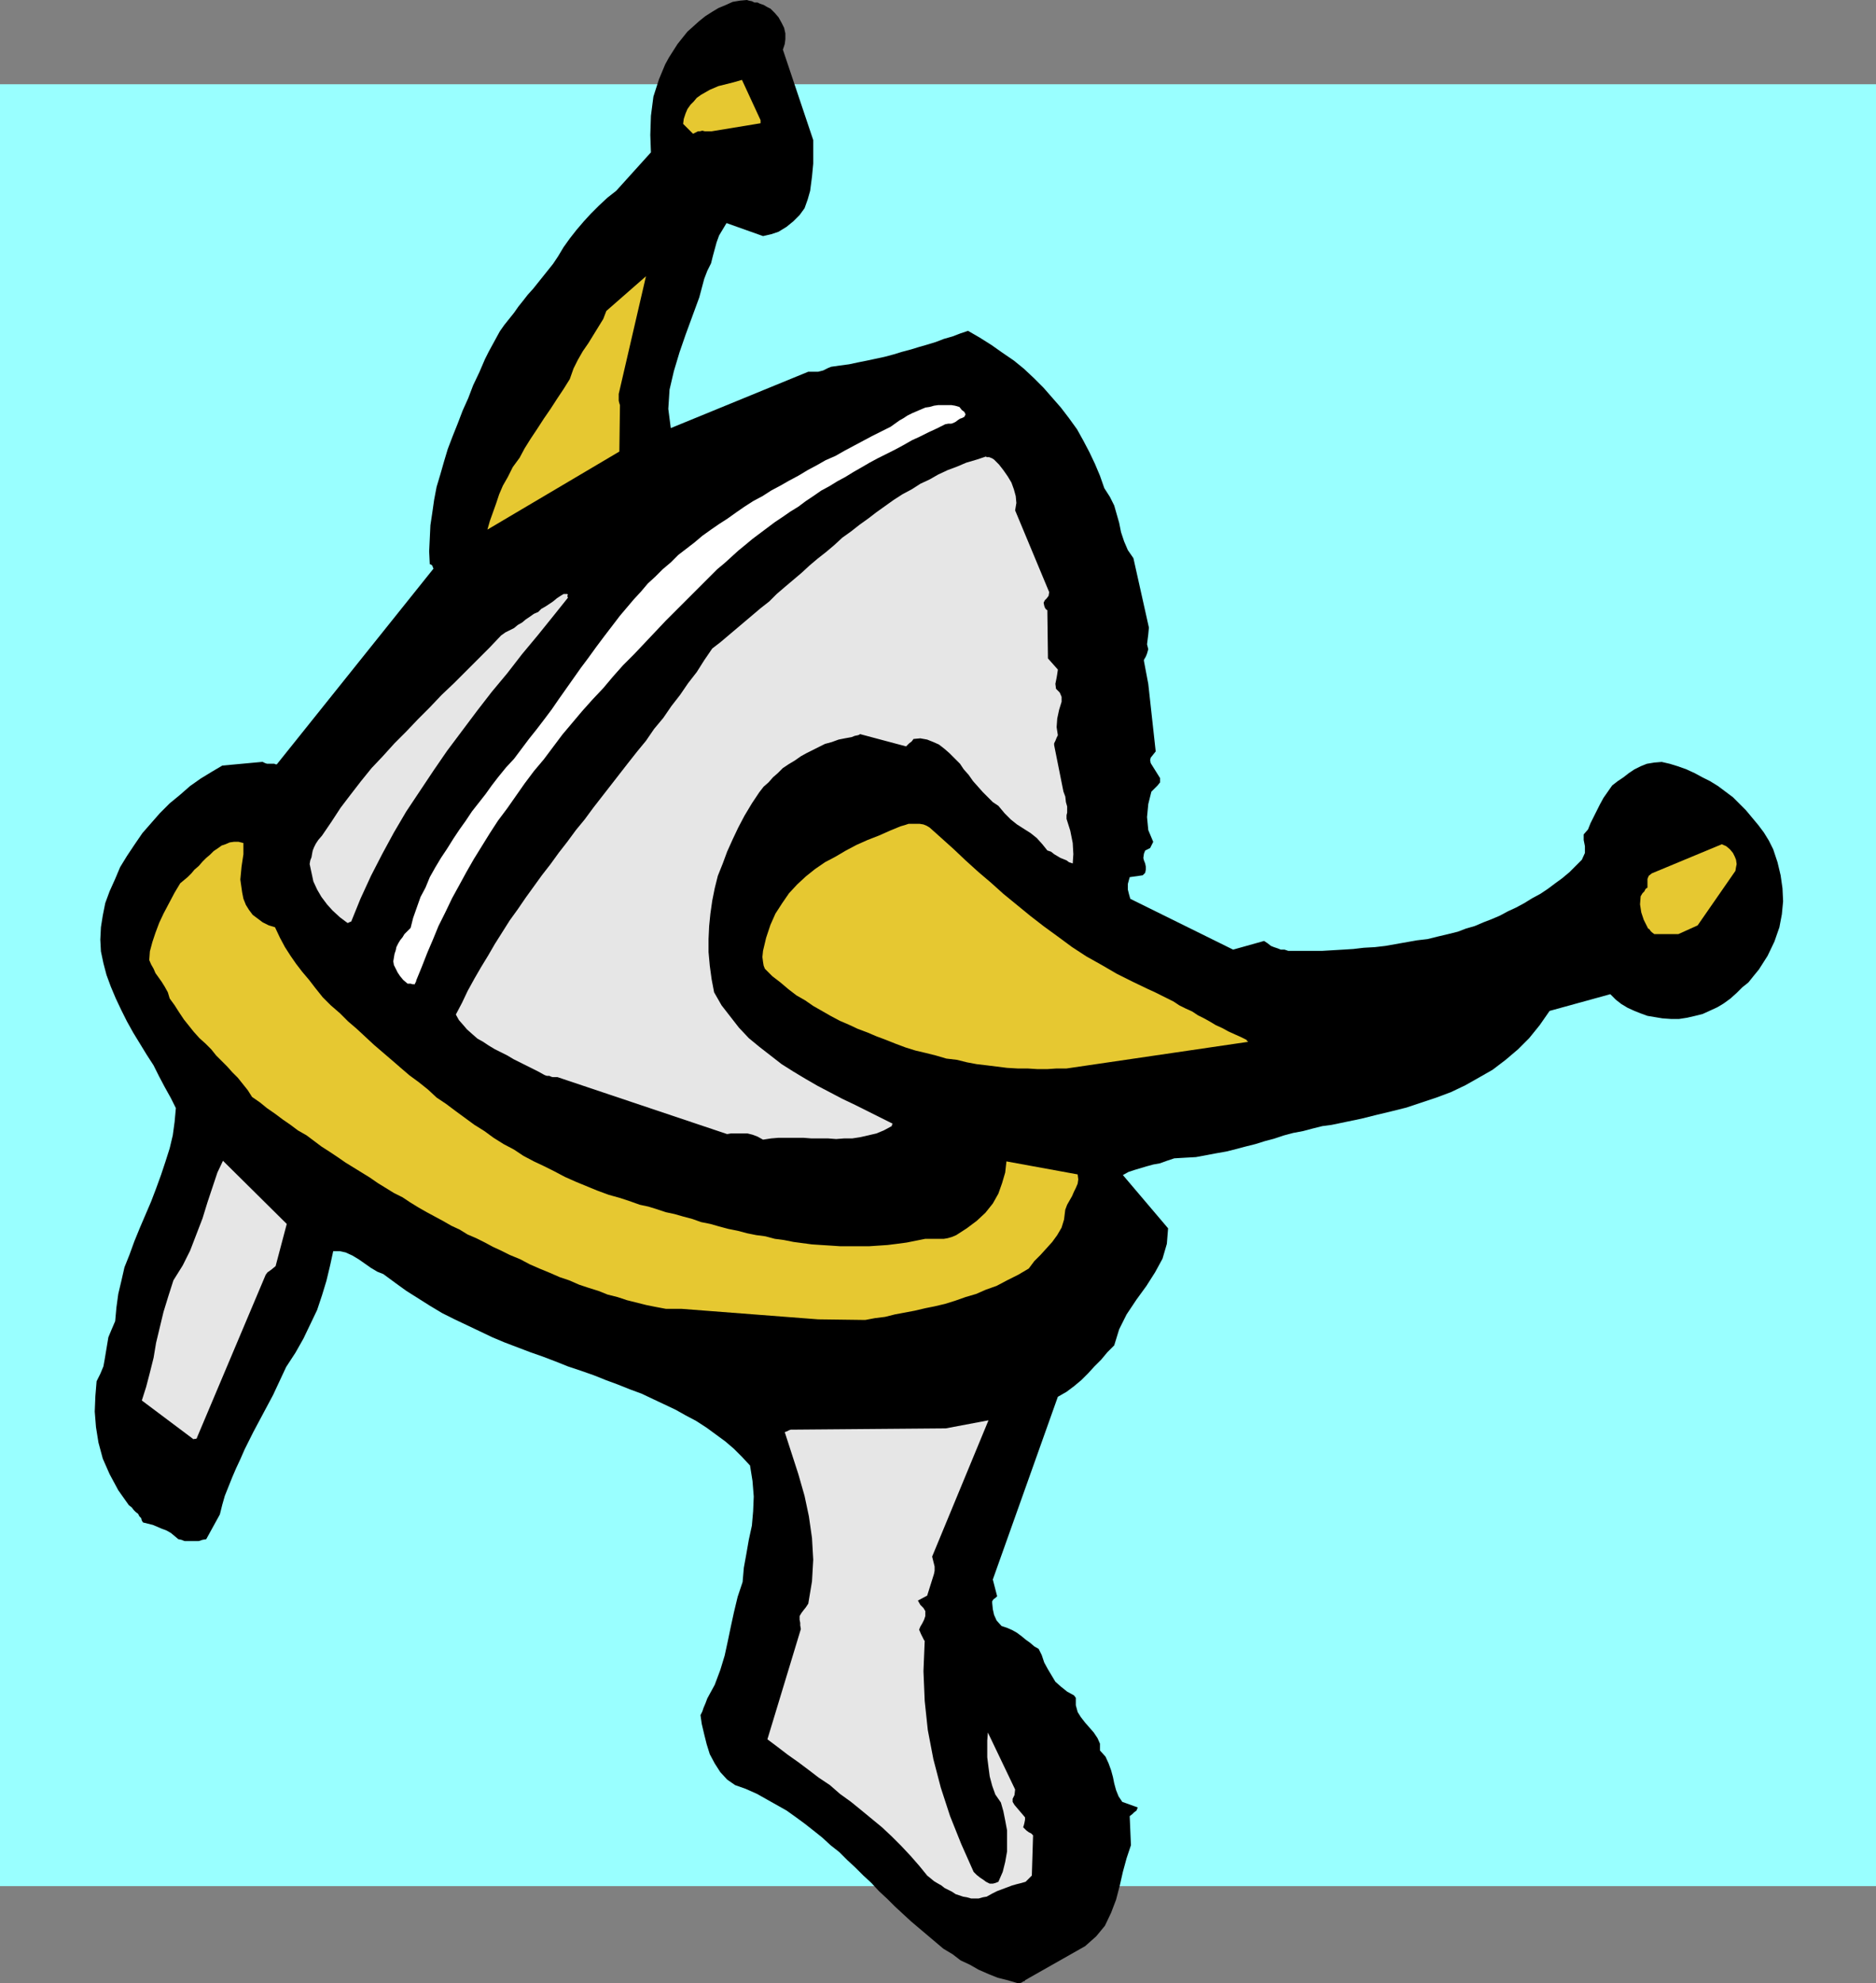 <?xml version="1.0" encoding="UTF-8" standalone="no"?>
<svg
   version="1.0"
   width="129.51mm"
   height="136.891mm"
   id="svg12"
   sodipodi:docname="Helmet - Viking 1.wmf"
   xmlns:inkscape="http://www.inkscape.org/namespaces/inkscape"
   xmlns:sodipodi="http://sodipodi.sourceforge.net/DTD/sodipodi-0.dtd"
   xmlns="http://www.w3.org/2000/svg"
   xmlns:svg="http://www.w3.org/2000/svg">
  <rect width="100%" height="100%" fill="#808080" stroke="none"/>
  <sodipodi:namedview
     id="namedview12"
     pagecolor="#ffffff"
     bordercolor="#000000"
     borderopacity="0.25"
     inkscape:showpageshadow="2"
     inkscape:pageopacity="0.0"
     inkscape:pagecheckerboard="0"
     inkscape:deskcolor="#d1d1d1"
     inkscape:document-units="mm" />
  <defs
     id="defs1">
    <pattern
       id="WMFhbasepattern"
       patternUnits="userSpaceOnUse"
       width="6"
       height="6"
       x="0"
       y="0" />
  </defs>
  <path
     style="fill:#99ffff;fill-opacity:1;fill-rule:evenodd;stroke:none"
     d="M 489.486,492.015 H 0 V 21.975 h 489.486 z"
     id="path1" />
  <path
     style="fill:#000000;fill-opacity:1;fill-rule:evenodd;stroke:none"
     d="m 283.123,507.688 2.909,-2.585 2.262,-2.747 1.616,-3.393 1.293,-3.393 0.97,-3.716 0.808,-3.555 0.97,-3.555 1.131,-3.393 -0.323,-7.594 0.646,-0.485 0.485,-0.485 0.646,-0.485 0.323,-0.808 -4.04,-1.454 -0.97,-1.454 -0.646,-1.616 -0.485,-1.777 -0.323,-1.616 -0.485,-1.777 -0.646,-1.777 -0.808,-1.777 -1.454,-1.616 v -1.777 l -0.646,-1.454 -0.97,-1.454 -1.131,-1.293 -1.131,-1.293 -1.131,-1.454 -0.808,-1.293 -0.485,-1.777 v -0.485 -0.646 -0.808 l -0.485,-0.646 -1.778,-0.969 -1.616,-1.293 -1.454,-1.293 -0.97,-1.616 -0.97,-1.616 -0.97,-1.777 -0.646,-1.939 -0.808,-1.616 -1.131,-0.646 -1.131,-0.969 -1.131,-0.808 -0.97,-0.808 -1.293,-0.969 -1.131,-0.646 -1.454,-0.646 -1.454,-0.485 -1.293,-1.454 -0.646,-1.454 -0.323,-1.454 -0.162,-1.616 v -0.485 l 0.323,-0.485 0.646,-0.485 0.323,-0.323 -1.131,-4.363 16.968,-47.666 2.262,-1.293 1.939,-1.454 1.939,-1.616 1.778,-1.777 1.616,-1.777 1.778,-1.777 1.616,-1.939 1.778,-1.777 1.293,-4.201 1.939,-3.878 2.586,-3.878 2.586,-3.555 2.262,-3.555 1.939,-3.555 1.131,-3.878 0.323,-4.04 -11.797,-13.896 1.454,-0.808 1.454,-0.485 1.616,-0.485 1.616,-0.485 1.778,-0.485 1.778,-0.323 1.778,-0.646 1.939,-0.646 2.747,-0.162 2.909,-0.162 2.586,-0.485 2.586,-0.485 2.747,-0.485 2.586,-0.646 2.424,-0.646 2.586,-0.646 2.586,-0.808 2.424,-0.646 2.424,-0.808 2.424,-0.646 2.586,-0.485 2.424,-0.646 2.586,-0.646 2.424,-0.323 3.878,-0.808 3.878,-0.808 3.878,-0.969 4.04,-0.969 3.878,-0.969 3.878,-1.293 3.878,-1.293 3.878,-1.454 3.717,-1.777 3.717,-2.101 3.394,-1.939 3.394,-2.585 3.232,-2.747 2.909,-2.908 2.747,-3.393 2.586,-3.716 15.837,-4.363 1.454,1.454 1.454,1.131 1.616,0.969 1.778,0.808 1.616,0.646 1.778,0.646 1.939,0.323 1.939,0.323 2.262,0.162 h 2.101 l 2.101,-0.323 2.101,-0.485 1.939,-0.485 1.778,-0.808 2.101,-0.969 1.616,-0.969 1.778,-1.293 1.616,-1.454 1.454,-1.454 1.616,-1.293 1.293,-1.616 1.454,-1.777 1.131,-1.777 1.131,-1.777 1.778,-3.716 1.293,-3.716 0.646,-3.393 0.323,-3.393 -0.162,-3.393 -0.485,-3.393 -0.808,-3.393 -1.131,-3.393 -1.131,-2.262 -1.293,-2.101 -1.454,-1.939 -1.616,-1.939 -1.616,-1.939 -1.778,-1.777 -1.616,-1.616 -1.939,-1.454 -1.939,-1.454 -2.101,-1.293 -1.939,-0.969 -2.101,-1.131 -2.101,-0.969 -2.262,-0.808 -2.101,-0.646 -2.101,-0.485 -1.939,0.162 -1.939,0.323 -1.616,0.646 -1.616,0.808 -1.454,0.969 -1.454,1.131 -1.454,0.969 -1.454,1.131 -1.131,1.616 -1.131,1.616 -0.97,1.777 -0.808,1.616 -0.808,1.616 -0.808,1.616 -0.646,1.616 -1.131,1.293 v 1.454 l 0.323,1.616 v 1.777 l -0.808,1.777 -1.616,1.616 -1.616,1.616 -1.939,1.616 -1.778,1.293 -1.939,1.454 -1.939,1.293 -2.101,1.131 -2.101,1.293 -2.101,1.131 -2.101,0.969 -2.101,1.131 -2.262,0.969 -2.101,0.808 -2.262,0.969 -2.262,0.646 -2.101,0.808 -2.586,0.646 -2.747,0.646 -2.586,0.646 -2.747,0.323 -2.747,0.485 -2.747,0.485 -2.747,0.485 -2.747,0.323 -2.909,0.162 -2.747,0.323 -2.586,0.162 -2.747,0.162 -2.747,0.162 h -2.747 -2.586 -2.586 -0.97 l -0.97,-0.323 h -0.97 l -0.808,-0.323 -0.97,-0.323 -0.808,-0.323 -0.808,-0.646 -0.97,-0.646 -8.08,2.262 -26.826,-13.25 -0.323,-1.131 -0.323,-1.293 v -1.454 l 0.485,-1.777 3.394,-0.485 0.646,-0.646 0.162,-0.808 v -0.808 l -0.162,-0.808 -0.323,-0.808 -0.162,-0.646 0.162,-1.131 0.323,-0.808 0.646,-0.323 0.646,-0.323 0.323,-0.646 0.485,-0.969 -1.293,-3.07 -0.323,-3.393 0.323,-3.393 0.808,-3.232 0.97,-0.969 0.646,-0.646 0.646,-0.808 v -1.131 l -2.424,-3.878 -0.162,-0.808 0.162,-0.646 0.646,-0.808 0.646,-0.808 -1.939,-17.612 -1.131,-5.979 v -0.323 l 0.485,-0.808 0.323,-0.808 0.323,-1.131 -0.323,-1.293 0.162,-1.293 0.162,-1.293 0.162,-1.777 -4.04,-18.097 -1.454,-2.101 -0.97,-2.262 -0.808,-2.424 -0.485,-2.424 -0.646,-2.262 -0.646,-2.262 -1.131,-2.262 -1.454,-2.262 -1.131,-3.232 -1.293,-3.07 -1.454,-3.07 -1.616,-3.07 -1.616,-2.908 -2.101,-2.908 -2.101,-2.747 -2.262,-2.585 -2.262,-2.585 -2.586,-2.585 -2.586,-2.424 -2.586,-2.101 -3.07,-2.101 -2.747,-1.939 -3.07,-1.939 -3.07,-1.777 -1.939,0.646 -2.101,0.808 -2.262,0.646 -2.101,0.808 -2.101,0.646 -2.262,0.646 -2.101,0.646 -2.424,0.646 -2.101,0.646 -2.424,0.646 -2.262,0.485 -2.262,0.485 -2.424,0.485 -2.262,0.485 -2.424,0.323 -2.262,0.323 -0.808,0.323 -0.646,0.323 -0.646,0.323 -0.646,0.162 -0.646,0.162 h -0.808 -0.808 -0.97 l -35.875,14.704 -0.646,-5.009 0.323,-5.009 1.131,-4.847 1.454,-4.847 1.616,-4.686 1.778,-4.847 1.778,-4.847 1.293,-4.847 0.808,-2.101 0.97,-1.939 0.485,-1.939 0.485,-1.777 0.485,-1.777 0.646,-1.777 0.97,-1.616 0.97,-1.616 9.534,3.393 2.101,-0.485 1.939,-0.646 2.101,-1.293 1.778,-1.454 1.616,-1.616 1.293,-1.777 0.808,-2.262 0.646,-2.262 0.485,-3.716 0.323,-3.393 v -2.908 -3.232 l -7.918,-23.591 0.485,-1.454 0.162,-1.293 V 8.725 l -0.323,-1.454 -0.646,-1.293 -0.808,-1.454 -0.97,-1.131 -1.131,-1.131 -0.97,-0.485 -0.808,-0.485 -0.97,-0.323 -0.646,-0.323 h -0.808 l -0.646,-0.323 -0.808,-0.162 L 194.889,0 l -1.778,0.162 -1.939,0.323 -1.778,0.808 -1.939,0.808 -1.616,0.969 -1.778,1.131 -1.616,1.293 -1.616,1.454 -1.454,1.293 -1.293,1.616 -1.293,1.616 -1.131,1.777 -1.131,1.777 -0.97,1.777 -0.808,1.939 -0.808,1.939 -1.454,4.524 -0.646,5.009 -0.162,5.009 0.162,4.524 -9.05,10.018 -2.262,1.777 -2.262,2.101 -2.101,2.101 -1.778,1.939 -1.939,2.262 -1.778,2.262 -1.616,2.262 -1.454,2.424 -1.293,1.939 -1.293,1.616 -1.293,1.616 -1.293,1.616 -1.293,1.616 -1.454,1.616 -1.131,1.454 -1.293,1.616 -1.131,1.616 -1.293,1.616 -1.293,1.616 -1.131,1.616 -0.97,1.777 -0.97,1.777 -0.97,1.777 -0.97,1.939 -1.454,3.393 -1.616,3.393 -1.293,3.393 -1.454,3.232 -1.293,3.393 -1.293,3.232 -1.293,3.393 -0.97,3.232 -0.97,3.393 -0.97,3.232 -0.646,3.393 -0.485,3.393 -0.485,3.232 -0.162,3.393 -0.162,3.393 0.162,3.393 h 0.162 l 0.485,0.323 0.162,0.485 0.162,0.323 -40.885,51.06 h -0.323 l -0.323,-0.162 h -0.323 -0.485 -0.485 -0.646 l -0.485,-0.162 -0.646,-0.323 -10.504,0.969 -2.747,1.616 -2.909,1.777 -2.747,1.939 -2.586,2.262 -2.747,2.262 -2.586,2.585 -2.262,2.585 -2.262,2.585 -2.101,3.07 -1.939,2.908 -1.778,2.908 -1.293,3.07 -1.454,3.232 -1.131,3.07 -0.646,3.232 -0.485,3.07 -0.162,3.232 0.162,3.07 0.646,3.07 0.808,3.07 1.131,3.07 1.293,3.07 1.454,3.07 1.454,2.908 1.616,2.908 1.778,2.908 1.778,2.908 1.778,2.747 1.454,2.908 1.454,2.747 1.616,2.908 1.293,2.585 -0.323,3.555 -0.485,3.555 -0.808,3.393 -1.131,3.555 -1.131,3.393 -1.293,3.555 -1.293,3.393 -1.454,3.393 -1.454,3.393 -1.454,3.555 -1.293,3.555 -1.293,3.232 -0.808,3.555 -0.808,3.393 -0.485,3.555 -0.323,3.555 -0.97,2.262 -0.808,1.939 -0.323,1.939 -0.323,1.939 -0.323,1.939 -0.323,1.777 -0.808,1.939 -0.97,1.939 -0.323,3.878 -0.162,4.04 0.323,4.04 0.646,4.04 1.131,4.201 1.778,4.04 2.262,4.201 2.747,3.878 0.808,0.646 0.485,0.646 0.485,0.485 0.646,0.485 0.323,0.646 0.485,0.485 0.162,0.646 0.323,0.485 1.293,0.323 1.293,0.323 1.131,0.485 1.131,0.485 1.293,0.485 1.131,0.646 0.97,0.808 0.97,0.808 0.808,0.162 0.808,0.323 h 0.808 0.97 0.97 0.97 l 0.97,-0.323 0.97,-0.162 3.555,-6.463 0.646,-2.585 0.646,-2.262 0.97,-2.424 0.97,-2.424 0.97,-2.262 1.131,-2.424 1.131,-2.585 1.131,-2.262 1.131,-2.262 1.293,-2.424 1.293,-2.424 1.293,-2.424 1.293,-2.424 1.131,-2.424 1.131,-2.424 1.131,-2.424 2.424,-3.716 2.101,-3.716 1.778,-3.716 1.778,-3.716 1.293,-3.878 1.131,-3.716 0.97,-4.04 0.808,-3.716 H 88.718 l 1.454,0.323 1.778,0.808 1.616,0.969 1.616,1.131 1.616,1.131 1.616,0.969 1.616,0.646 3.07,2.262 2.909,2.101 3.07,1.939 3.07,1.939 3.232,1.939 3.232,1.616 3.07,1.454 3.394,1.616 3.394,1.616 3.07,1.293 3.394,1.293 3.394,1.293 3.232,1.131 3.394,1.293 3.232,1.293 3.394,1.131 3.232,1.131 3.232,1.293 3.07,1.131 3.232,1.293 3.07,1.131 3.07,1.454 2.747,1.293 3.07,1.454 2.586,1.454 2.747,1.454 2.747,1.777 2.424,1.777 2.424,1.777 2.262,1.939 2.101,2.101 2.101,2.262 0.646,4.04 0.323,4.04 -0.162,3.878 -0.323,3.716 -0.808,3.716 -0.646,3.716 -0.646,3.555 -0.323,3.716 -1.293,3.878 -0.97,4.04 -0.808,3.716 -0.808,3.878 -0.808,3.716 -1.131,3.716 -1.454,3.878 -1.939,3.555 -0.485,1.293 -0.485,1.131 -0.323,0.969 -0.485,0.969 0.323,2.262 0.646,2.747 0.646,2.585 0.808,2.585 1.293,2.424 1.454,2.262 1.778,1.939 2.101,1.454 2.747,0.969 2.909,1.293 2.586,1.454 2.586,1.454 2.586,1.454 2.262,1.616 2.424,1.777 2.262,1.777 2.424,1.939 2.101,1.939 2.262,1.777 2.101,2.101 2.101,1.939 2.101,2.101 2.101,1.939 1.939,2.101 2.262,2.101 1.939,1.939 2.101,1.939 2.101,1.939 2.101,1.777 2.101,1.777 2.101,1.777 2.101,1.777 2.424,1.454 2.101,1.616 2.424,1.131 2.262,1.293 2.586,1.131 2.424,0.969 2.586,0.646 2.747,0.808 0.808,-0.162 0.485,-0.323 0.485,-0.162 v -0.162 l 15.675,-8.887 z"
     id="path2" />
  <path
     style="fill:#e6e6e6;fill-opacity:1;fill-rule:evenodd;stroke:none"
     d="m 267.609,490.884 0.162,-0.162 0.485,-0.485 0.485,-0.485 0.485,-0.485 0.323,-10.503 -0.485,-0.485 -0.646,-0.323 -0.646,-0.485 -0.808,-0.808 0.162,-0.485 0.162,-0.646 0.162,-0.808 v -0.646 l -2.747,-3.232 -0.485,-0.808 v -0.808 l 0.485,-0.969 0.162,-1.454 -7.11,-14.865 -0.162,2.101 v 1.939 2.424 l 0.323,2.585 0.323,2.424 0.646,2.424 0.808,2.262 1.454,2.101 0.646,2.262 0.485,2.424 0.485,2.585 v 2.747 2.747 l -0.485,2.747 -0.646,2.585 -1.131,2.585 -0.808,0.323 -0.646,0.162 h -0.808 l -0.97,-0.485 -0.646,-0.485 -0.97,-0.646 -0.808,-0.646 -0.808,-0.808 -3.232,-7.271 -2.909,-7.271 -2.424,-7.433 -1.939,-7.433 -1.454,-7.594 -0.808,-7.594 -0.323,-7.756 0.323,-7.917 -0.162,-0.162 -0.323,-0.646 -0.485,-0.969 -0.485,-1.131 0.323,-0.808 0.485,-0.808 0.485,-0.969 0.323,-0.969 v -1.293 l -0.485,-0.808 -0.808,-0.808 -0.646,-1.131 2.424,-1.293 1.778,-5.655 0.162,-0.808 v -1.131 l -0.323,-1.293 -0.323,-1.293 14.706,-35.548 -11.15,2.101 -38.784,0.323 h -0.485 -0.323 -0.323 -0.485 l -0.485,0.162 -0.323,0.162 -0.323,0.162 -0.485,0.162 1.778,5.494 1.778,5.494 1.616,5.655 1.131,5.332 0.808,5.655 0.323,5.655 -0.323,5.655 -0.97,5.817 -0.646,0.969 -0.646,0.808 -0.485,0.646 -0.485,0.808 v 0.969 l 0.162,0.808 v 0.646 l 0.162,0.969 -8.726,28.761 2.586,1.939 2.747,2.101 2.747,1.939 2.586,1.939 2.747,2.101 2.909,1.939 2.586,2.262 2.909,2.101 2.586,2.101 2.747,2.262 2.747,2.262 2.586,2.424 2.424,2.424 2.424,2.585 2.262,2.585 2.101,2.585 0.808,0.646 0.97,0.808 0.808,0.485 1.131,0.646 0.808,0.646 0.97,0.485 0.97,0.485 0.97,0.646 0.97,0.323 0.97,0.323 0.97,0.162 1.131,0.323 h 0.808 1.131 l 1.131,-0.323 0.97,-0.162 1.454,-0.808 1.293,-0.646 1.293,-0.485 1.293,-0.485 1.293,-0.485 1.131,-0.323 1.293,-0.323 z"
     id="path3" />
  <path
     style="fill:#e6c831;fill-opacity:1;fill-rule:evenodd;stroke:none"
     d="m 442.945,241.402 9.858,-14.219 0.162,-0.969 0.162,-0.808 -0.162,-1.131 -0.323,-0.808 -0.485,-0.969 -0.808,-0.969 -0.97,-0.808 -1.131,-0.485 -18.261,7.594 -0.808,0.646 -0.323,0.808 v 0.969 1.293 l -0.485,0.323 -0.323,0.646 -0.485,0.485 -0.485,0.808 -0.162,2.101 0.323,2.101 0.646,1.939 1.131,2.262 0.323,0.162 0.323,0.485 0.323,0.323 0.646,0.485 h 6.302 z"
     id="path4" />
  <path
     style="fill:#e6c831;fill-opacity:1;fill-rule:evenodd;stroke:none"
     d="m 268.417,330.918 1.454,-1.939 1.616,-1.616 1.616,-1.777 1.454,-1.616 1.293,-1.777 1.131,-1.939 0.646,-2.101 0.323,-2.585 0.485,-1.293 0.646,-1.131 0.646,-1.131 0.485,-1.131 0.485,-0.969 0.485,-1.131 0.162,-1.131 -0.162,-1.293 -18.584,-3.393 -0.323,2.908 -0.808,2.747 -0.97,2.747 -1.454,2.585 -1.939,2.424 -2.262,2.101 -2.586,1.939 -2.747,1.777 -1.131,0.485 -1.131,0.323 -0.97,0.162 h -0.97 -0.97 -0.97 -0.97 -0.97 l -2.424,0.485 -2.424,0.485 -2.424,0.323 -2.586,0.323 -2.424,0.162 -2.424,0.162 h -2.424 -2.586 -2.424 l -2.424,-0.162 -2.586,-0.162 -2.424,-0.162 -2.424,-0.323 -2.424,-0.323 -2.424,-0.485 -2.424,-0.323 -2.424,-0.646 -2.424,-0.323 -2.424,-0.485 -2.424,-0.646 -2.424,-0.485 -2.424,-0.646 -2.262,-0.646 -2.424,-0.485 -2.262,-0.808 -2.424,-0.646 -2.262,-0.646 -2.262,-0.485 -2.424,-0.808 -2.101,-0.646 -2.262,-0.485 -2.262,-0.808 -2.909,-0.969 -2.909,-0.808 -3.07,-1.131 -2.747,-1.131 -2.747,-1.131 -2.909,-1.293 -2.747,-1.454 -2.586,-1.293 -2.747,-1.293 -2.747,-1.454 -2.424,-1.616 -2.747,-1.454 -2.586,-1.616 -2.424,-1.777 -2.586,-1.616 -2.424,-1.777 -2.424,-1.777 -2.586,-1.939 -2.424,-1.616 -2.262,-2.101 -2.424,-1.939 -2.424,-1.777 -2.262,-1.939 -2.424,-2.101 -2.262,-1.939 -2.262,-1.939 -2.262,-2.101 -2.262,-2.101 -2.262,-1.939 -2.101,-2.101 -2.424,-2.101 -2.101,-2.101 -1.939,-2.424 -1.616,-2.101 -1.778,-2.101 -1.616,-2.101 -1.454,-2.101 -1.454,-2.262 -1.293,-2.424 -1.293,-2.747 -1.616,-0.485 -1.616,-0.808 -1.293,-0.969 -1.293,-0.969 -0.97,-1.293 -0.808,-1.293 -0.646,-1.616 -0.323,-1.616 -0.485,-3.393 0.323,-3.393 0.485,-3.232 V 219.912 l -1.293,-0.323 h -1.131 l -1.131,0.162 -1.131,0.485 -0.97,0.323 -1.131,0.808 -0.97,0.646 -0.97,0.969 -0.97,0.808 -0.97,0.969 -0.97,1.131 -1.131,0.969 -0.808,0.969 -0.97,0.969 -0.97,0.808 -0.97,0.808 -1.454,2.424 -1.454,2.747 -1.454,2.747 -1.131,2.424 -0.97,2.585 -0.808,2.424 -0.646,2.424 -0.162,2.262 0.485,1.131 0.646,1.131 0.485,1.131 0.808,1.131 0.808,1.131 0.808,1.293 0.808,1.454 0.485,1.616 1.293,1.777 1.131,1.777 1.293,1.939 1.293,1.616 1.293,1.616 1.454,1.616 1.616,1.454 1.454,1.454 1.293,1.616 1.454,1.454 1.454,1.454 1.293,1.454 1.454,1.454 1.293,1.616 1.293,1.616 1.131,1.777 2.101,1.454 1.778,1.454 2.101,1.454 1.939,1.454 2.101,1.454 1.939,1.454 2.262,1.293 1.939,1.454 1.939,1.454 2.262,1.454 1.939,1.293 2.101,1.454 2.101,1.293 2.101,1.293 2.101,1.293 2.101,1.454 2.101,1.293 2.101,1.293 2.262,1.131 1.939,1.293 2.101,1.293 2.262,1.293 2.101,1.131 2.101,1.131 2.262,1.293 2.101,0.969 2.101,1.293 2.262,0.969 2.262,1.131 2.101,1.131 2.101,0.969 2.262,1.131 2.747,1.131 2.424,1.293 2.586,1.131 2.747,1.131 2.586,1.131 2.424,0.808 2.586,1.131 2.424,0.808 2.586,0.808 2.424,0.969 2.586,0.646 2.424,0.808 2.586,0.646 2.586,0.646 2.424,0.485 2.586,0.485 h 4.04 l 35.714,2.747 12.282,0.162 2.586,-0.485 2.586,-0.323 2.586,-0.646 2.586,-0.485 2.586,-0.485 2.747,-0.646 2.424,-0.485 2.747,-0.646 2.586,-0.808 2.747,-0.969 2.747,-0.808 2.586,-1.131 2.747,-0.969 2.747,-1.454 2.909,-1.454 z"
     id="path5" />
  <path
     style="fill:#e6c831;fill-opacity:1;fill-rule:evenodd;stroke:none"
     d="m 325.624,271.618 v 0 h -0.162 l -0.162,-0.162 v -0.162 l -1.616,-0.808 -1.454,-0.646 -1.778,-0.808 -1.454,-0.808 -1.778,-0.808 -1.616,-0.969 -1.454,-0.808 -1.616,-0.808 -1.454,-0.969 -1.778,-0.808 -1.616,-0.808 -1.454,-0.969 -1.616,-0.808 -1.616,-0.808 -1.616,-0.808 -1.778,-0.808 -4.04,-1.939 -4.202,-2.101 -3.878,-2.262 -4.04,-2.262 -3.717,-2.424 -3.717,-2.747 -3.555,-2.585 -3.555,-2.747 -3.555,-2.908 -3.555,-2.908 -3.232,-2.908 -3.232,-2.747 -3.394,-3.07 -3.07,-2.908 -3.232,-2.908 -3.07,-2.747 -0.808,-0.485 -0.808,-0.323 -0.97,-0.162 h -0.97 -0.97 -0.97 l -0.97,0.323 -1.131,0.323 -2.747,1.131 -2.909,1.293 -2.909,1.131 -2.909,1.293 -2.747,1.454 -2.747,1.616 -2.747,1.454 -2.586,1.777 -2.424,1.939 -2.262,2.101 -2.101,2.262 -1.778,2.585 -1.778,2.747 -1.293,2.908 -1.131,3.393 -0.808,3.393 -0.162,1.616 0.162,1.293 0.162,0.969 0.323,0.808 1.939,1.939 2.101,1.616 2.101,1.777 2.101,1.616 2.262,1.293 2.101,1.454 2.262,1.293 2.262,1.293 2.424,1.293 2.262,0.969 2.424,1.131 2.586,0.969 2.262,0.969 2.586,0.969 2.424,0.969 2.586,0.969 2.586,0.808 2.747,0.646 2.586,0.646 2.747,0.808 2.747,0.323 2.586,0.646 2.586,0.485 2.747,0.323 2.586,0.323 2.586,0.323 2.747,0.162 h 2.586 l 2.586,0.162 h 2.586 l 2.424,-0.162 h 2.586 l 47.349,-6.948 v 0 z"
     id="path6" />
  <path
     style="fill:#e6e6e6;fill-opacity:1;fill-rule:evenodd;stroke:none"
     d="m 232.542,293.755 h 0.162 v -0.323 l 0.162,-0.162 v -0.162 l -3.232,-1.616 -3.232,-1.616 -3.232,-1.616 -3.394,-1.616 -3.07,-1.616 -3.394,-1.777 -3.07,-1.777 -3.232,-1.939 -3.07,-1.939 -2.909,-2.262 -2.909,-2.262 -2.747,-2.262 -2.586,-2.747 -2.262,-2.908 -2.262,-2.908 -1.939,-3.393 -0.646,-3.393 -0.485,-3.555 -0.323,-3.555 v -3.393 l 0.162,-3.393 0.323,-3.232 0.485,-3.393 0.646,-3.232 0.808,-3.232 1.293,-3.232 1.131,-3.07 1.454,-3.232 1.454,-3.07 1.616,-3.07 1.939,-3.232 1.939,-2.908 1.131,-1.454 1.293,-1.131 1.131,-1.293 1.293,-1.131 1.293,-1.293 1.454,-0.969 1.616,-0.969 1.616,-1.131 1.454,-0.808 1.616,-0.808 1.616,-0.808 1.616,-0.808 1.778,-0.485 1.778,-0.646 1.616,-0.323 1.778,-0.323 0.808,-0.323 0.808,-0.162 0.485,-0.162 v -0.162 l 12.12,3.232 0.323,-0.323 0.485,-0.485 0.646,-0.485 0.485,-0.646 1.778,-0.162 1.778,0.323 1.616,0.646 1.454,0.646 1.454,1.131 1.293,1.131 1.293,1.293 1.454,1.454 0.97,1.454 1.293,1.454 1.131,1.616 1.293,1.454 1.293,1.454 1.293,1.293 1.293,1.293 1.454,0.969 1.616,1.939 1.616,1.616 1.616,1.293 1.778,1.131 1.778,1.131 1.616,1.293 1.454,1.616 1.293,1.616 0.97,0.323 0.808,0.646 0.808,0.485 0.808,0.485 0.808,0.323 0.808,0.323 0.646,0.485 0.97,0.323 0.162,-2.424 -0.162,-2.908 -0.646,-3.232 -0.97,-3.07 v -0.485 -0.485 l 0.162,-0.646 v -0.323 -1.293 l -0.323,-1.131 -0.162,-1.454 -0.485,-1.293 -2.424,-12.119 v -0.485 l 0.323,-0.646 0.323,-0.808 0.323,-0.646 -0.323,-2.101 0.162,-2.262 0.485,-2.262 0.646,-2.101 v -1.293 l -0.485,-1.131 -0.97,-0.969 -0.162,-1.293 0.162,-0.808 0.162,-0.808 0.162,-0.969 0.162,-1.131 -2.586,-2.908 -0.162,-12.603 -0.323,-0.162 -0.323,-0.485 -0.162,-0.485 -0.162,-0.808 0.323,-0.646 0.485,-0.485 0.485,-0.646 0.162,-0.969 -8.888,-21.329 0.323,-1.939 -0.162,-1.777 -0.485,-1.777 -0.646,-1.777 -0.97,-1.616 -1.131,-1.616 -1.131,-1.454 -1.293,-1.293 -0.485,-0.323 -0.808,-0.323 h -0.646 l -0.162,-0.162 -2.424,0.808 -2.747,0.808 -2.262,0.969 -2.586,0.969 -2.424,1.131 -2.262,1.293 -2.424,1.131 -2.262,1.454 -2.424,1.293 -2.262,1.454 -2.262,1.616 -2.262,1.616 -2.101,1.616 -2.262,1.616 -2.262,1.777 -2.262,1.616 -2.101,1.939 -2.101,1.777 -2.262,1.777 -2.101,1.777 -2.101,1.939 -2.101,1.777 -2.101,1.777 -2.262,1.939 -1.939,1.939 -2.262,1.777 -2.101,1.777 -2.101,1.777 -2.101,1.777 -2.101,1.777 -2.101,1.777 -2.101,1.616 -2.101,3.07 -1.939,3.07 -2.262,2.908 -2.101,3.07 -2.262,2.908 -2.101,3.07 -2.424,2.908 -2.101,3.07 -2.262,2.747 -2.424,3.07 -2.262,2.908 -2.262,2.908 -2.262,2.908 -2.262,2.908 -2.262,3.07 -2.262,2.747 -2.262,3.07 -2.262,2.908 -2.101,2.908 -2.262,2.908 -2.101,2.908 -2.101,2.908 -2.101,3.07 -2.101,2.908 -1.939,3.07 -1.939,3.07 -1.778,3.07 -1.778,2.908 -1.778,3.07 -1.778,3.232 -1.454,3.07 -1.616,3.07 0.808,1.454 1.131,1.293 0.97,1.131 1.454,1.293 1.293,1.131 1.454,0.808 1.454,0.969 1.616,0.969 1.616,0.808 1.616,0.808 1.616,0.969 1.616,0.808 1.616,0.808 1.616,0.808 1.616,0.808 1.454,0.808 0.323,0.162 0.485,0.162 h 0.646 l 0.323,0.162 0.485,0.162 h 0.485 0.323 0.485 l 44.278,14.865 0.97,-0.162 h 1.293 0.97 1.131 0.97 l 1.293,0.323 1.293,0.485 1.454,0.808 2.101,-0.323 1.939,-0.162 h 2.101 2.262 2.101 l 2.101,0.162 h 2.101 2.262 l 2.101,0.162 2.101,-0.162 h 2.101 l 2.101,-0.323 2.101,-0.485 2.101,-0.485 1.939,-0.808 2.101,-1.131 v 0 z"
     id="path7" />
  <path
     style="fill:#e6e6e6;fill-opacity:1;fill-rule:evenodd;stroke:none"
     d="m 51.389,375.03 17.938,-42.496 0.485,-0.646 0.485,-0.323 0.646,-0.485 0.97,-0.808 2.909,-10.988 -16.645,-16.481 -1.454,3.07 -1.293,3.878 -1.293,3.878 -1.293,4.201 -1.616,4.201 -1.616,4.201 -1.939,3.878 -2.424,3.878 -1.293,4.04 -1.293,4.201 -0.97,4.04 -0.97,4.04 -0.646,3.878 -0.97,3.878 -0.97,3.716 -1.131,3.555 13.574,10.18 v -0.162 h 0.485 l 0.323,-0.162 v -0.162 z"
     id="path8" />
  <path
     style="fill:#ffffff;fill-opacity:1;fill-rule:evenodd;stroke:none"
     d="m 108.595,255.783 1.454,-3.555 1.454,-3.716 1.454,-3.393 1.454,-3.555 1.778,-3.555 1.778,-3.716 1.778,-3.232 1.939,-3.555 1.939,-3.393 2.101,-3.393 2.101,-3.393 2.101,-3.232 2.424,-3.232 2.262,-3.232 2.262,-3.232 2.424,-3.232 2.586,-3.07 2.424,-3.232 2.424,-3.232 2.586,-3.07 2.586,-3.07 2.747,-3.07 2.747,-2.908 2.586,-3.07 2.586,-2.908 2.909,-2.908 2.747,-2.908 2.747,-2.908 2.747,-2.908 2.747,-2.747 2.747,-2.747 2.909,-2.908 1.616,-1.616 1.778,-1.777 1.616,-1.616 1.939,-1.616 1.778,-1.616 1.778,-1.616 1.778,-1.454 1.939,-1.616 1.939,-1.454 1.939,-1.454 1.939,-1.454 1.939,-1.293 2.101,-1.454 2.101,-1.293 1.939,-1.454 1.939,-1.293 2.101,-1.454 2.101,-1.131 2.101,-1.293 2.101,-1.131 2.101,-1.293 2.262,-1.293 1.939,-1.131 2.101,-1.131 2.262,-1.131 2.262,-1.131 2.101,-1.131 2.262,-1.293 2.101,-0.969 2.262,-1.131 2.101,-0.969 2.262,-1.131 0.808,-0.162 h 0.808 l 0.485,-0.162 0.646,-0.323 0.646,-0.485 0.485,-0.323 0.485,-0.162 0.646,-0.323 0.323,-0.646 -0.323,-0.646 -0.646,-0.485 -0.646,-0.808 -1.131,-0.323 -0.97,-0.162 h -1.131 -1.131 -1.131 l -1.131,0.162 -1.131,0.323 -1.131,0.162 -1.131,0.485 -1.131,0.485 -1.131,0.485 -1.293,0.646 -0.97,0.646 -1.131,0.646 -1.131,0.808 -1.131,0.808 -2.262,1.131 -2.586,1.293 -2.424,1.293 -2.424,1.293 -2.424,1.293 -2.262,1.293 -2.586,1.131 -2.262,1.293 -2.424,1.293 -2.424,1.454 -2.424,1.293 -2.262,1.293 -2.424,1.293 -2.262,1.454 -2.424,1.293 -2.262,1.454 -2.101,1.454 -2.262,1.616 -2.262,1.454 -2.101,1.454 -2.262,1.616 -2.101,1.777 -2.101,1.616 -2.101,1.616 -1.939,1.939 -2.101,1.777 -1.939,1.939 -1.939,1.777 -1.778,2.101 -1.939,2.101 -1.778,2.101 -1.778,2.101 -2.101,2.747 -2.101,2.747 -1.939,2.585 -2.101,2.908 -1.939,2.585 -1.939,2.747 -1.939,2.747 -1.939,2.747 -1.778,2.585 -1.939,2.585 -2.101,2.747 -1.939,2.424 -1.939,2.585 -1.939,2.585 -2.101,2.262 -2.101,2.585 -1.616,2.101 -1.616,2.262 -1.778,2.262 -1.778,2.262 -1.616,2.424 -1.616,2.262 -1.616,2.424 -1.616,2.585 -1.616,2.424 -1.454,2.424 -1.454,2.585 -1.131,2.747 -1.293,2.424 -0.97,2.747 -0.97,2.747 -0.646,2.585 -0.808,0.808 -0.808,0.808 -0.485,0.808 -0.646,0.808 -0.485,0.808 -0.485,0.969 -0.162,0.808 -0.323,0.969 -0.162,0.969 -0.162,0.969 0.162,0.969 0.485,0.969 0.485,0.969 0.646,0.969 0.808,0.969 1.131,0.969 h 0.808 l 0.485,0.162 h 0.485 0.162 v -0.162 l 0.162,-0.323 0.162,-0.323 z"
     id="path9" />
  <path
     style="fill:#e6e6e6;fill-opacity:1;fill-rule:evenodd;stroke:none"
     d="m 91.627,240.433 2.424,-5.979 2.747,-5.979 2.909,-5.655 3.07,-5.655 3.232,-5.494 3.555,-5.332 3.555,-5.332 3.555,-5.171 3.878,-5.171 3.878,-5.171 3.878,-5.009 4.04,-4.847 3.878,-5.009 4.04,-4.847 4.04,-5.009 3.878,-4.847 -0.162,-0.485 0.162,-0.323 -0.162,-0.162 h -0.97 l -0.808,0.485 -0.97,0.646 -0.97,0.808 -0.97,0.646 -0.97,0.646 -1.131,0.646 -0.808,0.808 -1.131,0.485 -1.131,0.808 -0.97,0.646 -0.97,0.808 -1.131,0.646 -0.97,0.808 -1.293,0.646 -0.97,0.485 -1.131,0.808 -2.909,3.07 -3.232,3.232 -3.07,3.07 -3.07,3.07 -3.232,3.07 -3.07,3.232 -3.07,3.07 -3.07,3.232 -3.07,3.07 -3.07,3.393 -2.909,3.07 -2.747,3.393 -2.747,3.555 -2.586,3.393 -2.424,3.716 -2.424,3.555 -0.97,1.131 -0.646,0.969 -0.485,0.969 -0.323,0.808 -0.162,0.808 -0.162,0.969 -0.323,0.808 -0.162,0.969 0.485,2.262 0.485,2.262 0.97,2.101 1.131,1.939 1.454,1.939 1.454,1.616 1.939,1.777 1.939,1.454 h 0.162 l 0.323,-0.162 0.323,-0.162 z"
     id="path10" />
  <path
     style="fill:#e6c831;fill-opacity:1;fill-rule:evenodd;stroke:none"
     d="m 161.6,117.793 0.162,-12.119 -0.162,-0.485 -0.162,-0.646 v -0.808 -0.969 l 7.11,-30.7 -10.342,9.049 -0.808,2.101 -1.293,2.101 -1.293,2.101 -1.293,2.101 -1.454,2.101 -1.293,2.262 -1.131,2.262 -0.97,2.747 -1.616,2.585 -1.616,2.424 -1.778,2.747 -1.778,2.585 -1.778,2.747 -1.616,2.424 -1.616,2.585 -1.293,2.424 -1.778,2.424 -1.293,2.585 -1.293,2.262 -0.97,2.262 -0.808,2.424 -0.808,2.262 -0.808,2.262 -0.646,2.262 z"
     id="path11" />
  <path
     style="fill:#e6c831;fill-opacity:1;fill-rule:evenodd;stroke:none"
     d="m 198.445,31.347 -4.848,-10.503 -1.131,0.323 -1.131,0.323 -1.293,0.323 -1.293,0.323 -1.293,0.323 -1.131,0.485 -1.131,0.485 -1.131,0.646 -1.131,0.646 -1.131,0.808 -0.808,0.969 -0.808,0.808 -0.808,1.131 -0.485,1.131 -0.485,1.454 -0.162,1.293 2.586,2.585 0.646,-0.323 0.646,-0.323 h 0.485 l 0.646,-0.162 0.646,0.162 h 0.485 0.646 0.646 l 12.766,-2.101 v -0.162 -0.323 -0.162 -0.162 z"
     id="path12" />
</svg>
